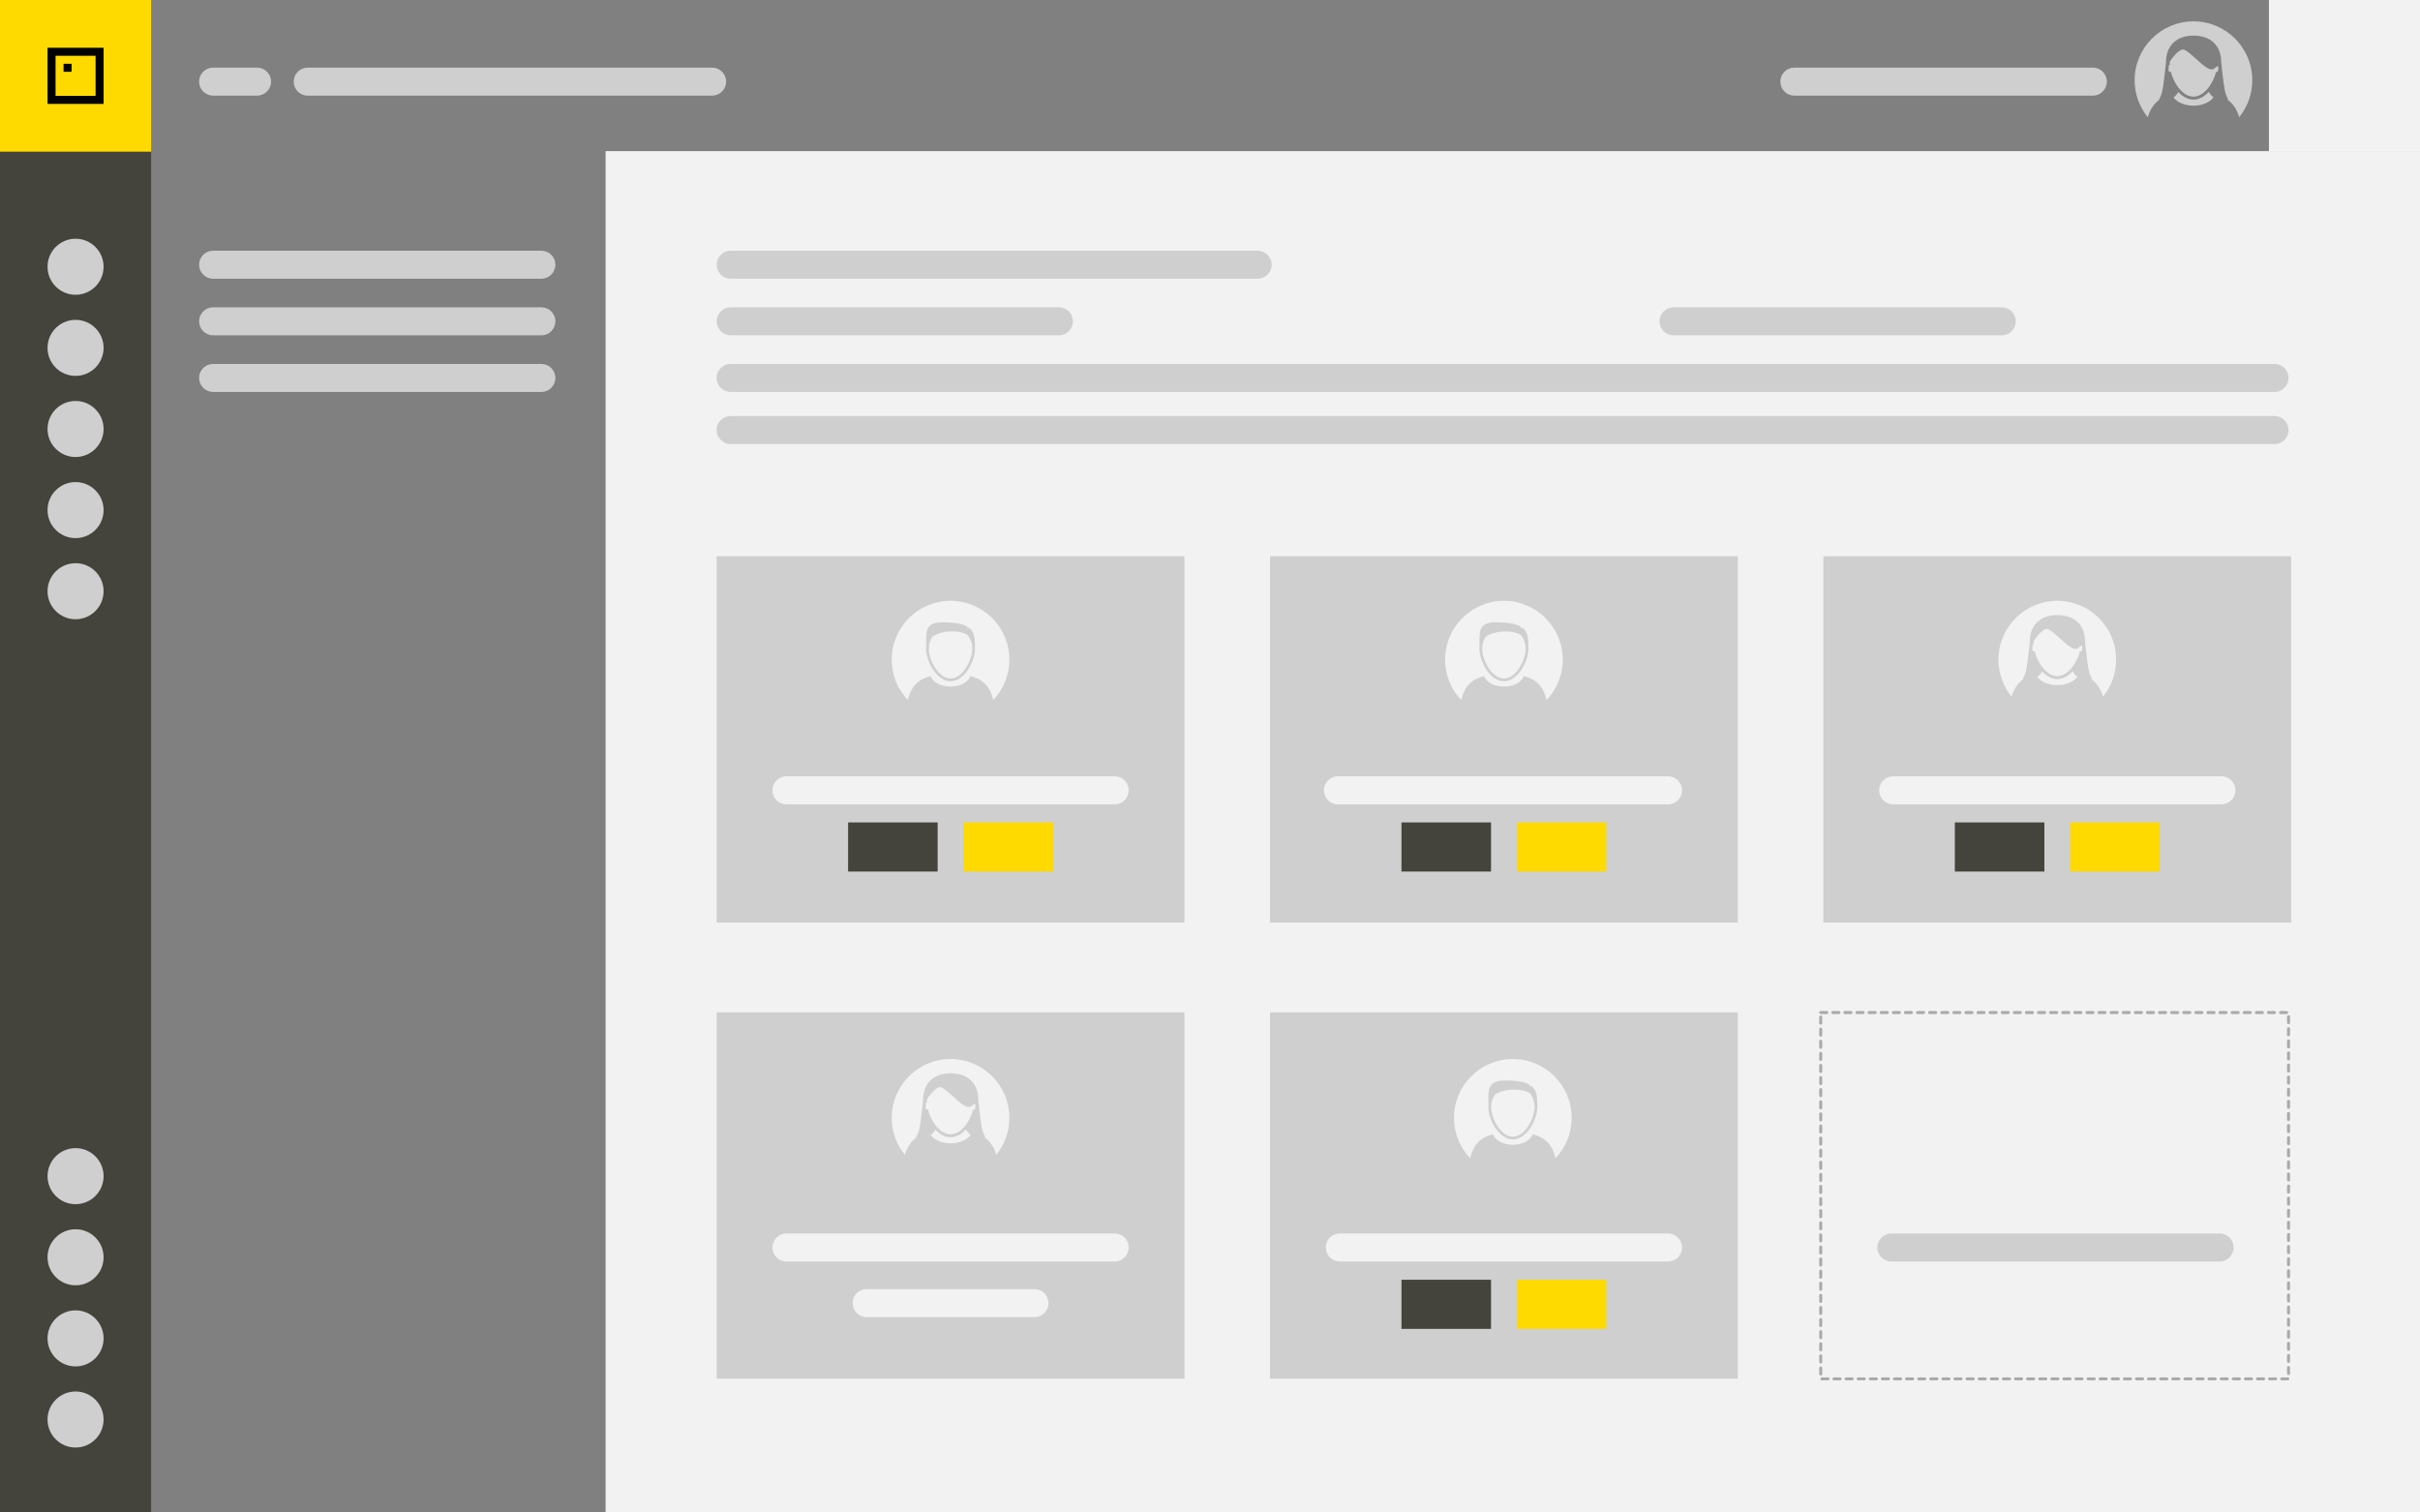 <?xml version="1.0" encoding="UTF-8" standalone="no"?><!DOCTYPE svg PUBLIC "-//W3C//DTD SVG 1.1//EN" "http://www.w3.org/Graphics/SVG/1.1/DTD/svg11.dtd"><svg width="100%" height="100%" viewBox="0 0 800 500" version="1.1" xmlns="http://www.w3.org/2000/svg" xmlns:xlink="http://www.w3.org/1999/xlink" xml:space="preserve" xmlns:serif="http://www.serif.com/" style="fill-rule:evenodd;clip-rule:evenodd;stroke-linecap:round;stroke-linejoin:round;stroke-miterlimit:1.5;"><rect x="0" y="0" width="800" height="500" fill="#808080" stroke="none"/><rect id="Build" x="0" y="0" width="800" height="500" style="fill:none;"/><clipPath id="_clip1"><rect x="0" y="0" width="800" height="500"/></clipPath><g clip-path="url(#_clip1)"><g><rect x="0" y="49.847" width="49.962" height="550.153" style="fill:#44443c;"/><rect x="0" y="0" width="49.962" height="50.137" style="fill:#ffda00;"/><rect x="750.059" y="0" width="49.962" height="50.137" style="fill:#f2f2f2;"/><rect x="200.199" y="49.957" width="599.823" height="550.043" style="fill:#f2f2f2;"/></g><circle cx="24.981" cy="88.185" r="9.263" style="fill:#cfcfcf;"/><circle cx="24.981" cy="115" r="9.263" style="fill:#cfcfcf;"/><circle cx="24.981" cy="388.817" r="9.263" style="fill:#cfcfcf;"/><circle cx="24.981" cy="141.816" r="9.263" style="fill:#cfcfcf;"/><circle cx="24.981" cy="415.632" r="9.263" style="fill:#cfcfcf;"/><circle cx="24.981" cy="168.631" r="9.263" style="fill:#cfcfcf;"/><circle cx="24.981" cy="442.447" r="9.263" style="fill:#cfcfcf;"/><circle cx="24.981" cy="195.446" r="9.263" style="fill:#cfcfcf;"/><circle cx="24.981" cy="469.263" r="9.263" style="fill:#cfcfcf;"/><path d="M15.719,15.792l0,18.552l18.525,0l0,-18.552l-18.525,0Zm15.878,15.907l-13.232,0l0,-13.261l13.232,0l0,13.261Z" style="fill-rule:nonzero;"/><rect x="21.011" y="21.083" width="2.646" height="2.645" style="fill-rule:nonzero;"/><path d="M183.594,87.509c0,-2.556 -2.075,-4.632 -4.632,-4.632l-108.51,0c-2.556,0 -4.631,2.076 -4.631,4.632c0,2.556 2.075,4.631 4.631,4.631l108.51,0c2.557,0 4.632,-2.075 4.632,-4.631Z" style="fill:#cfcfcf;"/><path d="M420.375,87.509c0,-2.556 -2.075,-4.632 -4.631,-4.632l-174.203,0c-2.556,0 -4.632,2.076 -4.632,4.632c0,2.556 2.076,4.631 4.632,4.631l174.203,0c2.556,0 4.631,-2.075 4.631,-4.631Z" style="fill:#cfcfcf;"/><path d="M89.609,26.982c0,-2.556 -2.075,-4.631 -4.631,-4.631l-14.526,0c-2.556,0 -4.631,2.075 -4.631,4.631c0,2.556 2.075,4.631 4.631,4.631l14.526,0c2.556,0 4.631,-2.075 4.631,-4.631Z" style="fill:#cfcfcf;"/><path d="M240.048,26.982c0,-2.556 -2.075,-4.631 -4.631,-4.631l-133.692,0c-2.556,0 -4.631,2.075 -4.631,4.631c0,2.556 2.075,4.631 4.631,4.631l133.692,0c2.556,0 4.631,-2.075 4.631,-4.631Z" style="fill:#cfcfcf;"/><path d="M696.481,26.982c0,-2.556 -2.076,-4.631 -4.632,-4.631l-98.672,0c-2.556,0 -4.632,2.075 -4.632,4.631c0,2.556 2.076,4.631 4.632,4.631l98.672,0c2.556,0 4.632,-2.075 4.632,-4.631Z" style="fill:#cfcfcf;"/><path d="M183.594,106.225c0,-2.556 -2.075,-4.631 -4.632,-4.631l-108.51,0c-2.556,0 -4.631,2.075 -4.631,4.631c0,2.556 2.075,4.632 4.631,4.632l108.51,0c2.557,0 4.632,-2.076 4.632,-4.632Z" style="fill:#cfcfcf;"/><path d="M354.701,106.225c0,-2.556 -2.075,-4.631 -4.631,-4.631l-108.511,0c-2.556,0 -4.631,2.075 -4.631,4.631c0,2.556 2.075,4.632 4.631,4.632l108.511,0c2.556,0 4.631,-2.076 4.631,-4.632Z" style="fill:#cfcfcf;"/><path d="M738.383,412.399c0,-2.556 -2.075,-4.631 -4.631,-4.631l-108.51,0c-2.556,0 -4.632,2.075 -4.632,4.631c0,2.556 2.076,4.632 4.632,4.632l108.51,0c2.556,0 4.631,-2.076 4.631,-4.632Z" style="fill:#cfcfcf;"/><path d="M666.367,106.225c0,-2.556 -2.076,-4.631 -4.632,-4.631l-108.51,0c-2.556,0 -4.631,2.075 -4.631,4.631c0,2.556 2.075,4.632 4.631,4.632l108.51,0c2.556,0 4.632,-2.076 4.632,-4.632Z" style="fill:#cfcfcf;"/><path d="M756.54,124.942c0,-2.556 -2.075,-4.632 -4.631,-4.632l-510.368,0c-2.556,0 -4.632,2.076 -4.632,4.632c0,2.556 2.076,4.631 4.632,4.631l510.368,0c2.556,0 4.631,-2.075 4.631,-4.631Z" style="fill:#cfcfcf;"/><path d="M756.54,142.16c0,-2.556 -2.075,-4.631 -4.631,-4.631l-510.368,0c-2.556,0 -4.632,2.075 -4.632,4.631c0,2.556 2.076,4.632 4.632,4.632l510.368,0c2.556,0 4.631,-2.076 4.631,-4.632Z" style="fill:#cfcfcf;"/><path d="M183.594,124.942c0,-2.556 -2.075,-4.632 -4.632,-4.632l-108.51,0c-2.556,0 -4.631,2.076 -4.631,4.632c0,2.556 2.075,4.631 4.631,4.631l108.51,0c2.557,0 4.632,-2.075 4.632,-4.631Z" style="fill:#cfcfcf;"/><rect x="236.909" y="183.877" width="154.645" height="121.101" style="fill:#cfcfcf;"/><rect x="236.909" y="334.675" width="154.645" height="121.101" style="fill:#cfcfcf;"/><rect x="419.839" y="183.877" width="154.645" height="121.101" style="fill:#cfcfcf;"/><rect x="419.839" y="334.675" width="154.645" height="121.101" style="fill:#cfcfcf;"/><rect x="601.895" y="334.727" width="154.645" height="121.101" style="fill:none;stroke:#aaa;stroke-width:1px;stroke-dasharray:2,2,0,0;"/><rect x="602.768" y="183.877" width="154.645" height="121.101" style="fill:#cfcfcf;"/><path d="M373.118,261.266c0,-2.556 -2.075,-4.631 -4.631,-4.631l-108.51,0c-2.556,0 -4.632,2.075 -4.632,4.631c0,2.557 2.076,4.632 4.632,4.632l108.51,0c2.556,0 4.631,-2.075 4.631,-4.632Z" style="fill:#f2f2f2;"/><path d="M556.048,261.266c0,-2.556 -2.076,-4.631 -4.632,-4.631l-108.51,0c-2.556,0 -4.631,2.075 -4.631,4.631c0,2.557 2.075,4.632 4.631,4.632l108.51,0c2.556,0 4.632,-2.075 4.632,-4.632Z" style="fill:#f2f2f2;"/><path d="M555.429,261.266c0,-2.556 -2.075,-4.631 -4.631,-4.631l-108.51,0c-2.556,0 -4.632,2.075 -4.632,4.631c0,2.557 2.076,4.632 4.632,4.632l108.51,0c2.556,0 4.631,-2.075 4.631,-4.632Z" style="fill:#f2f2f2;"/><path d="M738.977,261.266c0,-2.556 -2.075,-4.631 -4.631,-4.631l-108.511,0c-2.556,0 -4.631,2.075 -4.631,4.631c0,2.557 2.075,4.632 4.631,4.632l108.511,0c2.556,0 4.631,-2.075 4.631,-4.632Z" style="fill:#f2f2f2;"/><path d="M373.118,412.399c0,-2.556 -2.075,-4.631 -4.631,-4.631l-108.51,0c-2.556,0 -4.632,2.075 -4.632,4.631c0,2.556 2.076,4.632 4.632,4.632l108.51,0c2.556,0 4.631,-2.076 4.631,-4.632Z" style="fill:#f2f2f2;"/><path d="M346.606,430.789c0,-2.556 -2.075,-4.631 -4.631,-4.631l-55.486,0c-2.557,0 -4.632,2.075 -4.632,4.631c0,2.556 2.075,4.632 4.632,4.632l55.486,0c2.556,0 4.631,-2.076 4.631,-4.632Z" style="fill:#f2f2f2;"/><path d="M556.048,412.399c0,-2.556 -2.076,-4.631 -4.632,-4.631l-108.51,0c-2.556,0 -4.631,2.075 -4.631,4.631c0,2.556 2.075,4.632 4.631,4.632l108.51,0c2.556,0 4.632,-2.076 4.632,-4.632Z" style="fill:#f2f2f2;"/><rect x="280.365" y="271.875" width="29.605" height="16.25" style="fill:#44443c;"/><rect x="463.295" y="271.875" width="29.605" height="16.25" style="fill:#44443c;"/><rect x="463.295" y="423.055" width="29.605" height="16.25" style="fill:#44443c;"/><rect x="646.224" y="271.875" width="29.605" height="16.25" style="fill:#44443c;"/><rect x="318.493" y="271.875" width="29.605" height="16.25" style="fill:#ffda00;"/><rect x="501.423" y="271.875" width="29.605" height="16.25" style="fill:#ffda00;"/><rect x="501.423" y="423.055" width="29.605" height="16.25" style="fill:#ffda00;"/><rect x="684.352" y="271.875" width="29.605" height="16.25" style="fill:#ffda00;"/><path d="M710.006,38.758c-2.716,-3.345 -4.345,-7.607 -4.345,-12.248c0,-10.733 8.714,-19.447 19.447,-19.447c10.733,0 19.446,8.714 19.446,19.447c0,4.634 -1.624,8.891 -4.333,12.233c-0.782,-2.702 -2.116,-4.536 -3.851,-5.775c0.079,-0.012 0.145,-0.012 0.228,-0.025c-0.702,-1.538 -0.986,-1.677 -1.496,-5.367l0.002,0c-0.215,-1.555 -0.47,-3.732 -0.811,-6.914c0,-2.939 -0.952,-5.217 -2.654,-6.735c-1.569,-1.396 -3.772,-2.149 -6.481,-2.158c-5.649,0.018 -9.133,3.247 -9.133,8.893c-1.154,10.746 -1.308,10.096 -2.306,12.281c0.055,0.009 0.099,0.008 0.153,0.017c-1.743,1.242 -3.083,3.082 -3.866,5.798Zm8.519,-6.556c0.673,-0.47 1.174,-1.091 1.58,-1.78c1.405,1.5 3.119,2.507 5.008,2.507c1.916,0 3.648,-1.034 5.063,-2.57c0.403,0.695 0.895,1.324 1.558,1.805c-1.169,1.633 -3.682,2.773 -6.619,2.773c-2.914,0 -5.409,-1.122 -6.59,-2.735Zm-1.301,-8.373c-0.269,0 -0.342,-0.48 -0.342,-1.073c0,-0.59 0.05,-1.362 0.321,-1.362c0.026,0 0.075,0.314 0.101,0.323c-0.012,-0.183 -0.033,-0.372 -0.033,-0.55c0,-0.281 0.017,-0.558 0.047,-0.832c0.828,-1.23 2.484,-3.448 3.971,-3.935c0.079,-0.027 0.165,-0.039 0.256,-0.039c1.541,0 4.645,3.593 7.196,5.477c0.905,0.67 1.743,1.126 2.413,1.126c0.246,0 0.472,-0.062 0.667,-0.197c0.492,-0.335 0.84,-0.597 1.097,-0.806c0,0.004 -0.001,0.008 -0.001,0.012c0.084,-0.063 0.167,-0.123 0.218,-0.161c0.195,0.181 0.201,0.475 0.201,0.884c0,0.591 -0.197,1.133 -0.469,1.133c-0.11,0 -0.182,-0.097 -0.235,-0.235c-0.255,1.043 -0.654,2.117 -1.167,3.137c-0.49,0.978 -1.086,1.904 -1.771,2.697c-1.29,1.497 -2.869,2.522 -4.581,2.522c-1.685,0 -3.242,-0.996 -4.521,-2.454c-1.431,-1.631 -2.496,-3.845 -3,-5.925c-0.116,0.155 -0.25,0.258 -0.368,0.258Z" style="fill:#cfcfcf;"/><path d="M664.989,230.317c-2.717,-3.344 -4.345,-7.607 -4.345,-12.247c0,-10.733 8.714,-19.447 19.447,-19.447c10.733,0 19.446,8.714 19.446,19.447c0,4.633 -1.624,8.89 -4.333,12.233c-0.782,-2.702 -2.117,-4.536 -3.851,-5.776c0.078,-0.011 0.145,-0.011 0.228,-0.024c-0.702,-1.538 -0.986,-1.678 -1.496,-5.368l0.002,0c-0.215,-1.555 -0.47,-3.732 -0.811,-6.913c0,-2.94 -0.952,-5.217 -2.654,-6.735c-1.57,-1.397 -3.772,-2.15 -6.481,-2.159c-5.649,0.018 -9.133,3.247 -9.133,8.894c-1.154,10.745 -1.308,10.096 -2.306,12.281c0.055,0.009 0.098,0.008 0.153,0.016c-1.743,1.242 -3.083,3.083 -3.866,5.798Zm8.519,-6.556c0.672,-0.47 1.173,-1.091 1.58,-1.78c1.405,1.5 3.119,2.508 5.008,2.508c1.916,0 3.648,-1.035 5.063,-2.571c0.402,0.695 0.894,1.324 1.558,1.806c-1.17,1.633 -3.682,2.772 -6.619,2.772c-2.915,0 -5.409,-1.121 -6.59,-2.735Zm-1.301,-8.372c-0.27,0 -0.342,-0.481 -0.342,-1.074c0,-0.59 0.05,-1.361 0.32,-1.361c0.027,0 0.076,0.314 0.102,0.323c-0.012,-0.183 -0.033,-0.373 -0.033,-0.55c0,-0.282 0.017,-0.559 0.046,-0.833c0.829,-1.23 2.485,-3.447 3.972,-3.934c0.079,-0.027 0.165,-0.04 0.256,-0.04c1.54,0 4.645,3.593 7.196,5.478c0.905,0.67 1.743,1.125 2.413,1.125c0.246,0 0.472,-0.061 0.667,-0.197c0.491,-0.335 0.84,-0.596 1.097,-0.805c0,0.003 -0.001,0.008 -0.001,0.011c0.084,-0.063 0.167,-0.123 0.218,-0.161c0.195,0.181 0.201,0.476 0.201,0.885c0,0.591 -0.197,1.133 -0.469,1.133c-0.11,0 -0.183,-0.098 -0.235,-0.236c-0.255,1.044 -0.654,2.118 -1.167,3.137c-0.49,0.979 -1.086,1.905 -1.772,2.698c-1.289,1.496 -2.869,2.522 -4.58,2.522c-1.685,0 -3.242,-0.997 -4.521,-2.455c-1.431,-1.631 -2.496,-3.844 -3,-5.925c-0.116,0.155 -0.25,0.259 -0.368,0.259Z" style="fill:#f2f2f2;"/><path d="M299.13,381.788c-2.716,-3.345 -4.345,-7.608 -4.345,-12.248c0,-10.733 8.714,-19.447 19.447,-19.447c10.733,0 19.447,8.714 19.447,19.447c0,4.634 -1.625,8.891 -4.334,12.233c-0.782,-2.702 -2.116,-4.536 -3.851,-5.776c0.079,-0.011 0.145,-0.011 0.228,-0.024c-0.702,-1.538 -0.986,-1.677 -1.496,-5.367l0.002,0c-0.215,-1.555 -0.47,-3.733 -0.811,-6.914c0,-2.94 -0.951,-5.217 -2.654,-6.735c-1.569,-1.396 -3.772,-2.149 -6.481,-2.158c-5.649,0.018 -9.133,3.247 -9.133,8.893c-1.154,10.746 -1.308,10.096 -2.305,12.281c0.054,0.009 0.098,0.008 0.152,0.016c-1.743,1.243 -3.083,3.083 -3.866,5.799Zm8.519,-6.556c0.673,-0.471 1.174,-1.091 1.58,-1.78c1.405,1.5 3.119,2.507 5.008,2.507c1.916,0 3.648,-1.034 5.063,-2.57c0.403,0.695 0.895,1.324 1.558,1.805c-1.169,1.633 -3.682,2.773 -6.619,2.773c-2.914,0 -5.409,-1.122 -6.59,-2.735Zm-1.3,-8.373c-0.27,0 -0.343,-0.481 -0.343,-1.073c0,-0.59 0.05,-1.362 0.321,-1.362c0.026,0 0.075,0.314 0.101,0.323c-0.012,-0.183 -0.033,-0.373 -0.033,-0.55c0,-0.281 0.017,-0.559 0.047,-0.832c0.828,-1.231 2.484,-3.448 3.971,-3.935c0.079,-0.027 0.165,-0.04 0.256,-0.04c1.541,0 4.645,3.594 7.196,5.478c0.905,0.67 1.743,1.125 2.413,1.125c0.246,0 0.472,-0.061 0.667,-0.196c0.492,-0.335 0.84,-0.597 1.097,-0.806c0,0.003 -0.001,0.008 -0.001,0.011c0.084,-0.062 0.168,-0.122 0.218,-0.16c0.195,0.181 0.202,0.475 0.202,0.884c0,0.591 -0.198,1.133 -0.47,1.133c-0.11,0 -0.182,-0.097 -0.235,-0.235c-0.255,1.043 -0.654,2.117 -1.166,3.137c-0.491,0.978 -1.087,1.904 -1.772,2.697c-1.29,1.497 -2.869,2.522 -4.581,2.522c-1.685,0 -3.242,-0.996 -4.52,-2.454c-1.432,-1.631 -2.496,-3.845 -3,-5.925c-0.116,0.154 -0.251,0.258 -0.368,0.258Z" style="fill:#f2f2f2;"/><path d="M300.132,231.457c-3.313,-3.488 -5.347,-8.202 -5.347,-13.387c0,-10.733 8.714,-19.447 19.447,-19.447c10.733,0 19.447,8.714 19.447,19.447c0,5.184 -2.034,9.898 -5.346,13.386c-1.058,-4.887 -3.848,-7.043 -7.536,-7.953c-0.659,1.978 -3.345,3.464 -6.564,3.464c-3.22,0 -5.907,-1.486 -6.565,-3.464c-3.693,0.91 -6.481,3.067 -7.536,7.954Zm14.101,-6.258c4.614,0 8.086,-6.539 8.086,-10.782l0,-0.524c0,-2.82 -0.145,-5.053 -2.101,-6.465c-0.202,0.105 -0.351,0.532 -0.307,0.407c0.019,-0.067 -0.063,-0.489 -0.147,-0.699c-1.572,-0.91 -4.102,-1.41 -8.185,-1.41c-5.932,0 -5.419,3.16 -5.419,8.167c0,-0.289 0.045,-0.567 0.109,-0.834c-0.076,0.441 -0.122,0.893 -0.122,1.358c0,4.243 3.469,10.782 8.086,10.782Zm-5.997,-14.737c2.954,-2.009 8.369,-2.37 11.557,-0.597c1.017,1.24 1.63,2.824 1.63,4.552c0,3.902 -3.223,9.884 -7.19,9.884c-3.968,0 -7.189,-5.982 -7.189,-9.884c0,-1.461 0.439,-2.818 1.192,-3.955Z" style="fill:#f2f2f2;"/><path d="M483.061,231.457c-3.313,-3.488 -5.347,-8.202 -5.347,-13.387c0,-10.733 8.714,-19.447 19.447,-19.447c10.733,0 19.447,8.714 19.447,19.447c0,5.184 -2.034,9.898 -5.346,13.386c-1.057,-4.887 -3.847,-7.043 -7.535,-7.953c-0.66,1.978 -3.345,3.464 -6.565,3.464c-3.219,0 -5.907,-1.486 -6.565,-3.464c-3.693,0.91 -6.48,3.067 -7.536,7.954Zm14.101,-6.258c4.615,0 8.087,-6.539 8.087,-10.782l0,-0.524c0,-2.82 -0.146,-5.053 -2.102,-6.465c-0.202,0.105 -0.351,0.532 -0.307,0.407c0.019,-0.067 -0.063,-0.489 -0.147,-0.699c-1.572,-0.91 -4.102,-1.41 -8.185,-1.41c-5.932,0 -5.419,3.16 -5.419,8.167c0,-0.289 0.046,-0.567 0.109,-0.834c-0.076,0.441 -0.122,0.893 -0.122,1.358c0,4.243 3.469,10.782 8.086,10.782Zm-5.997,-14.737c2.954,-2.009 8.369,-2.37 11.557,-0.597c1.018,1.24 1.631,2.824 1.631,4.552c0,3.902 -3.223,9.884 -7.191,9.884c-3.967,0 -7.189,-5.982 -7.189,-9.884c0,-1.461 0.439,-2.818 1.192,-3.955Z" style="fill:#f2f2f2;"/><path d="M486.01,382.927c-3.313,-3.487 -5.347,-8.202 -5.347,-13.387c0,-10.733 8.714,-19.447 19.447,-19.447c10.733,0 19.447,8.714 19.447,19.447c0,5.185 -2.034,9.899 -5.346,13.386c-1.057,-4.886 -3.847,-7.042 -7.535,-7.953c-0.66,1.978 -3.345,3.464 -6.565,3.464c-3.219,0 -5.907,-1.486 -6.565,-3.464c-3.693,0.911 -6.48,3.068 -7.536,7.954Zm14.101,-6.258c4.615,0 8.087,-6.539 8.087,-10.781l0,-0.524c0,-2.82 -0.146,-5.054 -2.102,-6.466c-0.202,0.105 -0.351,0.532 -0.307,0.408c0.019,-0.067 -0.063,-0.49 -0.147,-0.7c-1.572,-0.91 -4.102,-1.41 -8.185,-1.41c-5.932,0 -5.419,3.161 -5.419,8.168c0,-0.29 0.046,-0.567 0.109,-0.834c-0.076,0.441 -0.122,0.893 -0.122,1.358c0,4.242 3.469,10.781 8.086,10.781Zm-5.997,-14.737c2.954,-2.008 8.369,-2.37 11.557,-0.597c1.017,1.241 1.631,2.825 1.631,4.553c0,3.901 -3.223,9.884 -7.191,9.884c-3.967,0 -7.189,-5.983 -7.189,-9.884c0,-1.461 0.439,-2.819 1.192,-3.956Z" style="fill:#f2f2f2;"/></g></svg>